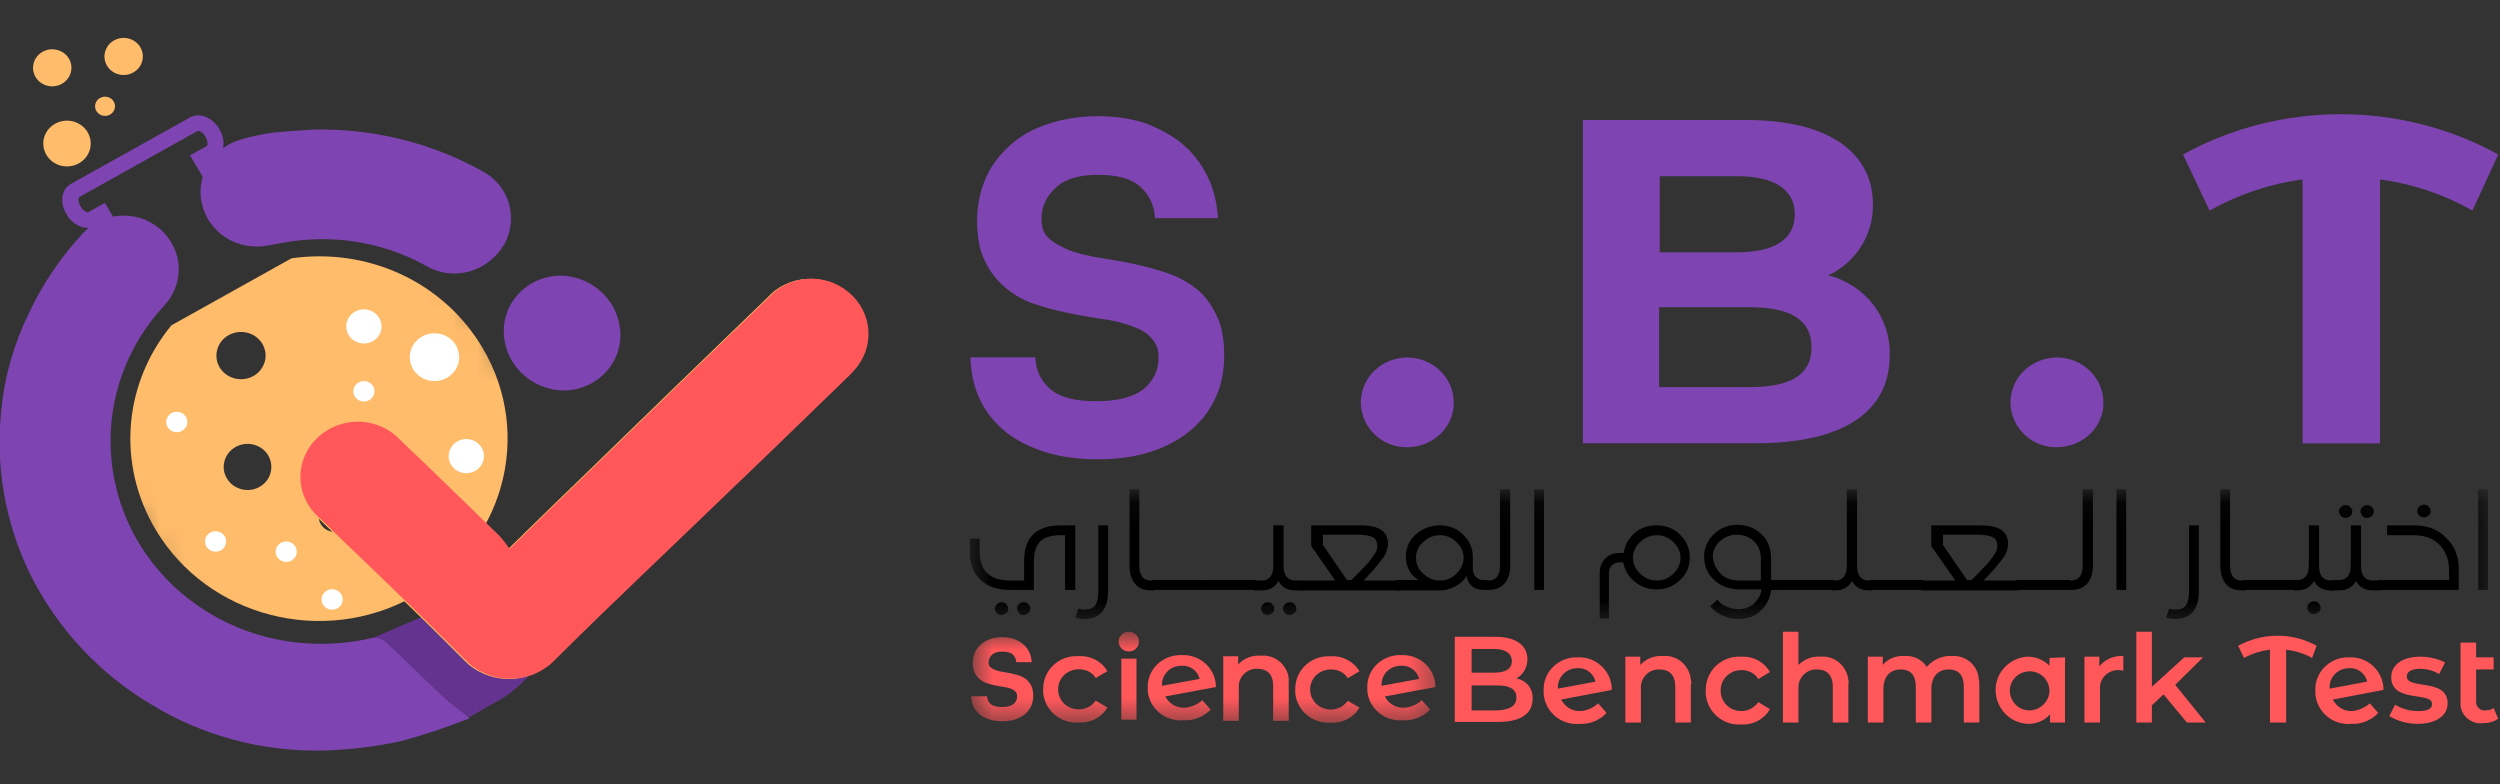 <svg width="102" height="32" viewBox="0 0 102 32" fill="none" xmlns="http://www.w3.org/2000/svg">
<rect x="0" y="0" width="102" height="32" fill="#333333" stroke="none"/>
<g clip-path="url(#clip0_2959_929)">
<path d="M15.195 26.036C15.416 26.014 15.614 26.099 15.768 26.227C16.518 26.909 17.223 27.654 17.973 28.335C18.304 28.634 18.656 28.91 19.119 29.272C19.384 29.123 19.67 28.974 19.935 28.804C20.596 28.485 21.191 28.037 21.654 27.484C21.368 27.484 21.147 27.654 20.839 27.654C20.155 27.675 19.516 27.42 19.031 26.951C18.414 26.376 17.797 25.759 17.179 25.184" fill="#64338F"/>
<path d="M19.164 29.305C18.238 29.667 17.312 29.986 16.342 30.242C15.262 30.476 14.16 30.604 13.036 30.625C10.633 30.647 8.252 30.008 6.224 28.773C4.042 27.495 2.322 25.621 1.22 23.406C0.206 21.319 -0.191 19.02 0.052 16.741C0.184 15.335 0.581 13.994 1.198 12.738C1.749 11.566 2.476 10.502 3.358 9.543C4.152 8.649 5.563 8.543 6.488 9.309C6.621 9.416 6.731 9.522 6.819 9.65C7.502 10.502 7.436 11.694 6.687 12.482C3.535 15.889 3.843 21.128 7.37 24.173C8.296 24.961 9.376 25.557 10.544 25.898C12.043 26.345 13.653 26.388 15.196 26.026C15.416 26.004 15.615 26.089 15.769 26.217C16.518 26.899 17.224 27.644 17.973 28.325C18.326 28.666 18.701 28.922 19.164 29.305Z" fill="#7E44B2"/>
<path d="M20.741 22.395C21.887 21.267 22.923 20.266 23.981 19.244C26.406 16.88 28.853 14.516 31.3 12.152C32.137 11.215 33.614 11.109 34.584 11.939C35.554 12.749 35.664 14.175 34.805 15.112C34.761 15.176 34.694 15.219 34.65 15.283C33.041 16.837 31.432 18.413 29.801 19.968C27.42 22.267 24.995 24.546 22.636 26.888C21.71 27.889 20.145 27.974 19.109 27.101C19.043 27.037 18.977 26.974 18.911 26.91C16.971 24.951 14.965 23.055 12.981 21.139C12.011 20.287 11.945 18.86 12.827 17.945C13.709 17.029 15.163 16.965 16.111 17.796C16.155 17.838 16.199 17.881 16.244 17.923C17.61 19.222 18.955 20.543 20.322 21.863C20.476 22.033 20.608 22.204 20.741 22.395Z" fill="#FFCB57"/>
<path d="M12.814 5.284C15.217 5.242 17.576 5.817 19.648 6.967C20.772 7.542 21.169 8.883 20.574 9.969C20.42 10.225 20.221 10.459 19.979 10.651C19.229 11.247 18.193 11.332 17.378 10.842C15.834 9.991 14.071 9.629 12.307 9.799C11.845 9.842 11.404 9.927 10.963 10.012C9.706 10.267 8.494 9.501 8.229 8.287C7.987 7.137 8.692 6.008 9.838 5.689C10.257 5.561 10.698 5.476 11.139 5.412C11.8 5.348 12.462 5.306 12.814 5.284Z" fill="#7E44B2"/>
<path d="M25.314 13.675C25.314 14.91 24.278 15.932 23 15.932C21.633 15.911 20.553 14.824 20.553 13.504C20.553 12.248 21.611 11.226 22.911 11.247C24.256 11.29 25.314 12.376 25.314 13.675Z" fill="#7E44B2"/>
<mask id="mask0_2959_929" style="mask-type:luminance" maskUnits="userSpaceOnUse" x="-7" y="-5" width="33" height="36">
<path d="M8.981 -4.465L-6.053 4.533L10.336 30.123L25.369 21.125L8.981 -4.465Z" fill="white"/>
</mask>
<g mask="url(#mask0_2959_929)">
<mask id="mask1_2959_929" style="mask-type:luminance" maskUnits="userSpaceOnUse" x="-3" y="0" width="28" height="30">
<path d="M12.079 0.066L-2.463 8.183L10.31 29.57L24.852 21.453L12.079 0.066Z" fill="white"/>
</mask>
<g mask="url(#mask1_2959_929)">
<path d="M3.909 9.211L4.031 9.143L5.82 12.138C5.871 12.098 5.927 12.066 5.983 12.035C6.124 11.956 6.266 11.901 6.419 11.864L4.278 8.279L3.593 8.662C3.56 8.668 3.406 8.621 3.287 8.421C3.168 8.222 3.202 8.069 3.225 8.045L8.078 5.335C8.112 5.329 8.265 5.376 8.385 5.576C8.498 5.767 8.47 5.928 8.447 5.953L7.752 6.34L9.877 9.898C9.918 9.863 9.965 9.837 10.022 9.805C10.172 9.721 10.323 9.661 10.482 9.633L8.65 6.565L8.772 6.497C9.157 6.282 9.235 5.743 8.948 5.262C8.661 4.781 8.138 4.576 7.753 4.791L2.89 7.505C2.505 7.72 2.427 8.26 2.714 8.741C2.992 9.227 3.524 9.426 3.909 9.211Z" fill="#7E44B2"/>
<path d="M11.893 10.539L6.994 13.273C5.031 15.655 4.759 18.947 6.355 21.619C8.477 25.172 13.189 26.393 16.864 24.341C20.54 22.289 21.802 17.735 19.68 14.181C18.093 11.505 15.013 10.095 11.893 10.539ZM10.588 19.866C10.123 20.126 9.526 19.971 9.257 19.521C8.989 19.072 9.149 18.495 9.614 18.235C10.079 17.976 10.676 18.13 10.944 18.58C11.204 19.034 11.053 19.607 10.588 19.866ZM14.01 21.618C13.683 21.8 13.275 21.695 13.087 21.379C12.903 21.071 13.007 20.669 13.334 20.486C13.652 20.308 14.068 20.409 14.257 20.725C14.441 21.033 14.328 21.44 14.01 21.618ZM10.642 15.076C10.318 15.512 9.69 15.596 9.244 15.29C8.792 14.976 8.697 14.375 9.022 13.938C9.352 13.51 9.974 13.418 10.42 13.724C10.872 14.038 10.972 14.648 10.642 15.076Z" fill="#FFBC6A"/>
<path d="M14.847 14.015C15.245 14.015 15.567 13.703 15.567 13.319C15.567 12.934 15.245 12.622 14.847 12.622C14.449 12.622 14.127 12.934 14.127 13.319C14.127 13.703 14.449 14.015 14.847 14.015Z" fill="white"/>
<path d="M14.848 16.382C15.087 16.382 15.28 16.195 15.28 15.964C15.28 15.734 15.087 15.547 14.848 15.547C14.61 15.547 14.416 15.734 14.416 15.964C14.416 16.195 14.61 16.382 14.848 16.382Z" fill="white"/>
<path d="M7.213 17.635C7.452 17.635 7.645 17.448 7.645 17.217C7.645 16.987 7.452 16.8 7.213 16.8C6.975 16.8 6.781 16.987 6.781 17.217C6.781 17.448 6.975 17.635 7.213 17.635Z" fill="white"/>
<path d="M8.797 22.509C9.036 22.509 9.229 22.322 9.229 22.091C9.229 21.86 9.036 21.673 8.797 21.673C8.559 21.673 8.365 21.86 8.365 22.091C8.365 22.322 8.559 22.509 8.797 22.509Z" fill="white"/>
<path d="M13.551 24.876C13.79 24.876 13.983 24.689 13.983 24.458C13.983 24.227 13.79 24.04 13.551 24.04C13.313 24.04 13.119 24.227 13.119 24.458C13.119 24.689 13.313 24.876 13.551 24.876Z" fill="white"/>
<path d="M11.678 22.927C11.917 22.927 12.11 22.739 12.11 22.509C12.11 22.278 11.917 22.091 11.678 22.091C11.44 22.091 11.246 22.278 11.246 22.509C11.246 22.739 11.44 22.927 11.678 22.927Z" fill="white"/>
<path d="M19.025 19.306C19.423 19.306 19.745 18.994 19.745 18.61C19.745 18.226 19.423 17.914 19.025 17.914C18.627 17.914 18.305 18.226 18.305 18.61C18.305 18.994 18.627 19.306 19.025 19.306Z" fill="white"/>
<path d="M17.727 15.547C18.284 15.547 18.735 15.11 18.735 14.572C18.735 14.034 18.284 13.597 17.727 13.597C17.17 13.597 16.719 14.034 16.719 14.572C16.719 15.11 17.17 15.547 17.727 15.547Z" fill="white"/>
</g>
<path d="M4.655 4.172C4.75 4.37 4.658 4.603 4.456 4.693C4.25 4.785 4.01 4.696 3.916 4.501C3.822 4.302 3.913 4.07 4.116 3.98C4.318 3.89 4.562 3.976 4.655 4.172Z" fill="#FFBC6A"/>
<path d="M5.757 1.987C5.937 2.366 5.765 2.816 5.373 2.991C4.98 3.166 4.514 3 4.334 2.621C4.153 2.242 4.325 1.792 4.717 1.617C5.108 1.439 5.576 1.608 5.757 1.987Z" fill="#FFBC6A"/>
<path d="M2.843 2.449C3.023 2.828 2.851 3.278 2.459 3.453C2.066 3.628 1.6 3.463 1.42 3.084C1.239 2.705 1.411 2.255 1.803 2.08C2.192 1.906 2.662 2.07 2.843 2.449Z" fill="#FFBC6A"/>
<path d="M3.612 5.465C3.836 5.934 3.624 6.488 3.138 6.704C2.652 6.921 2.079 6.717 1.855 6.248C1.631 5.779 1.843 5.225 2.329 5.009C2.815 4.792 3.388 4.996 3.612 5.465Z" fill="#FFBC6A"/>
</g>
<path d="M20.789 22.387C21.936 21.258 22.972 20.257 24.03 19.235C26.455 16.871 28.902 14.508 31.349 12.144C32.186 11.207 33.663 11.101 34.633 11.931C35.603 12.74 35.713 14.167 34.853 15.104C34.809 15.168 34.743 15.21 34.699 15.274C33.09 16.829 31.481 18.405 29.849 19.959C27.469 22.259 25.044 24.538 22.685 26.88C21.759 27.881 20.194 27.966 19.158 27.093C19.092 27.029 19.026 26.965 18.96 26.901C17.02 24.942 15.014 23.047 13.03 21.131C12.06 20.279 11.994 18.852 12.876 17.936C13.757 17.021 15.212 16.957 16.16 17.787C16.204 17.83 16.248 17.872 16.292 17.915C17.659 19.214 19.004 20.534 20.37 21.855C20.525 22.025 20.657 22.195 20.789 22.387Z" fill="#FF575A"/>
<path d="M55.52 16.39C55.546 15.372 56.389 14.583 57.443 14.583C58.471 14.608 59.288 15.397 59.314 16.39C59.34 17.409 58.497 18.223 57.443 18.248C56.389 18.274 55.546 17.459 55.52 16.441C55.52 16.441 55.52 16.416 55.52 16.39Z" fill="#7E44B2"/>
<path d="M82.025 16.39C82.052 15.372 82.895 14.583 83.949 14.583C84.977 14.608 85.794 15.397 85.82 16.39C85.847 17.409 85.003 18.223 83.949 18.248C82.895 18.274 82.052 17.459 82.025 16.441C82.025 16.441 82.025 16.416 82.025 16.39Z" fill="#7E44B2"/>
<path d="M100.875 8.593C99.715 7.931 98.424 7.498 97.106 7.32V18.088H93.944V7.32C92.6 7.498 91.335 7.931 90.149 8.593L89.068 6.302C93.048 4.112 97.949 4.112 101.929 6.302L100.875 8.593Z" fill="#7E44B2"/>
<path d="M77.1 14.494C77.1 16.786 75.229 18.084 71.645 18.084H64.582V4.897H71.249C74.675 4.897 76.415 6.272 76.415 8.334C76.441 9.556 75.729 10.701 74.596 11.236C76.125 11.618 77.152 12.992 77.1 14.494ZM67.718 7.188V10.294H70.854C72.409 10.294 73.226 9.759 73.226 8.741C73.226 7.723 72.382 7.188 70.854 7.188H67.718ZM73.911 14.164C73.911 13.043 73.041 12.534 71.381 12.534H67.692V15.793H71.381C73.041 15.793 73.911 15.309 73.911 14.164Z" fill="#7E44B2"/>
<path d="M47.121 8.899C47.095 8.367 46.895 7.955 46.52 7.617C46.145 7.278 45.569 7.133 44.794 7.133C44.018 7.133 43.443 7.303 43.067 7.665C42.692 8.004 42.492 8.439 42.492 8.923C42.492 9.285 42.592 9.551 42.817 9.745C43.042 9.938 43.318 10.083 43.668 10.228C44.018 10.349 44.418 10.446 44.869 10.519C45.319 10.591 45.77 10.664 46.22 10.76C46.67 10.857 47.145 10.978 47.571 11.123C48.021 11.268 48.422 11.486 48.772 11.752C49.122 12.018 49.397 12.38 49.622 12.84C49.847 13.275 49.948 13.855 49.948 14.508C49.948 15.161 49.823 15.766 49.573 16.273C49.322 16.805 48.972 17.241 48.521 17.603C48.071 17.966 47.521 18.256 46.895 18.45C46.27 18.643 45.569 18.74 44.769 18.74C43.993 18.74 43.292 18.643 42.667 18.45C42.042 18.256 41.491 17.99 41.041 17.628C40.59 17.265 40.24 16.83 39.99 16.322C39.74 15.814 39.615 15.234 39.59 14.581H42.242C42.267 15.113 42.467 15.548 42.867 15.887C43.268 16.225 43.893 16.37 44.744 16.37C45.594 16.37 46.22 16.201 46.645 15.887C47.046 15.548 47.271 15.137 47.271 14.581C47.271 14.242 47.17 13.976 46.945 13.759C46.745 13.541 46.445 13.396 46.095 13.275C45.744 13.154 45.344 13.057 44.919 13.009C44.468 12.937 44.018 12.864 43.568 12.767C43.093 12.671 42.642 12.55 42.217 12.405C41.766 12.26 41.391 12.042 41.041 11.752C40.691 11.462 40.415 11.123 40.19 10.664C39.965 10.228 39.865 9.672 39.865 8.995C39.865 8.367 39.99 7.81 40.215 7.278C40.44 6.746 40.791 6.311 41.216 5.924C41.641 5.537 42.167 5.247 42.767 5.054C43.367 4.86 44.043 4.739 44.769 4.739C45.494 4.739 46.145 4.836 46.745 5.03C47.346 5.271 47.846 5.537 48.271 5.9C48.697 6.263 49.022 6.698 49.272 7.206C49.522 7.714 49.648 8.27 49.697 8.899H47.121Z" fill="#7E44B2"/>
<path d="M62.53 28.514C62.53 29.115 62.054 29.454 61.128 29.454H59.355V25.982H61.022C61.869 25.982 62.319 26.348 62.319 26.896C62.319 27.209 62.16 27.523 61.869 27.679C62.292 27.757 62.557 28.123 62.53 28.514ZM60.043 26.478V27.444H60.969C61.419 27.444 61.684 27.288 61.684 26.974C61.684 26.661 61.419 26.478 60.969 26.478H60.043ZM61.869 28.462C61.869 28.123 61.604 27.966 61.102 27.966H60.043V28.984H61.102C61.604 28.958 61.869 28.802 61.869 28.462Z" fill="#FF575A"/>
<path d="M65.204 28.697L65.548 29.089C65.283 29.376 64.86 29.559 64.463 29.533C63.696 29.611 63.034 29.037 62.981 28.306C62.981 28.253 62.981 28.201 62.981 28.175C62.955 27.444 63.537 26.844 64.278 26.818C64.304 26.818 64.331 26.818 64.383 26.818C65.098 26.792 65.706 27.34 65.759 28.045C65.759 28.071 65.759 28.123 65.759 28.149L63.696 28.541C63.854 28.854 64.172 29.037 64.516 29.01C64.754 28.984 65.018 28.88 65.204 28.697ZM63.563 28.097L65.098 27.81C65.018 27.47 64.701 27.235 64.357 27.262C63.934 27.262 63.59 27.575 63.563 27.992C63.563 28.045 63.563 28.071 63.563 28.097Z" fill="#FF575A"/>
<path d="M68.987 27.94V29.48H68.352V28.019C68.352 27.549 68.113 27.314 67.717 27.314C67.32 27.288 66.976 27.601 66.949 27.992C66.949 28.045 66.949 28.097 66.949 28.123V29.48H66.314V26.792H66.923V27.131C67.161 26.87 67.505 26.739 67.849 26.766C68.431 26.713 68.934 27.157 68.987 27.731C69.013 27.81 69.013 27.888 68.987 27.94Z" fill="#FF575A"/>
<path d="M69.594 28.149C69.594 27.392 70.202 26.792 70.943 26.792C70.97 26.792 71.022 26.792 71.049 26.792C71.525 26.766 71.975 27.001 72.213 27.418L71.737 27.706C71.605 27.471 71.34 27.34 71.049 27.34C70.573 27.34 70.202 27.706 70.202 28.175C70.202 28.645 70.573 29.011 71.049 29.011C71.314 29.011 71.578 28.88 71.737 28.645L72.213 28.932C71.975 29.35 71.525 29.585 71.049 29.559C70.282 29.611 69.647 29.037 69.594 28.306C69.594 28.201 69.594 28.175 69.594 28.149Z" fill="#FF575A"/>
<path d="M75.414 27.94V29.48H74.779V28.019C74.779 27.549 74.541 27.314 74.144 27.314C73.748 27.288 73.404 27.601 73.377 27.992C73.377 28.045 73.377 28.097 73.377 28.123V29.48H72.742V25.774H73.377V27.131C73.615 26.896 73.933 26.766 74.277 26.792C74.859 26.739 75.361 27.183 75.414 27.758C75.441 27.81 75.414 27.888 75.414 27.94Z" fill="#FF575A"/>
<path d="M80.757 27.94V29.48H80.123V28.019C80.123 27.549 79.911 27.314 79.514 27.314C79.091 27.314 78.8 27.575 78.8 28.123V29.48H78.165V28.019C78.165 27.549 77.953 27.314 77.556 27.314C77.133 27.314 76.842 27.575 76.842 28.123V29.48H76.207V26.792H76.816V27.131C77.027 26.87 77.371 26.739 77.715 26.766C78.085 26.739 78.429 26.922 78.615 27.209C78.853 26.922 79.25 26.739 79.62 26.766C80.202 26.713 80.705 27.157 80.731 27.705C80.757 27.784 80.757 27.862 80.757 27.94Z" fill="#FF575A"/>
<path d="M84.252 26.818V29.48H83.643V29.141C83.431 29.402 83.088 29.533 82.744 29.533C81.976 29.507 81.394 28.854 81.421 28.097C81.447 27.392 82.029 26.818 82.744 26.792C83.061 26.792 83.379 26.922 83.617 27.157V26.844L84.252 26.818ZM83.617 28.149C83.59 27.705 83.22 27.366 82.77 27.392C82.32 27.418 81.976 27.784 82.003 28.227C82.029 28.645 82.373 28.984 82.796 28.984C83.22 28.984 83.59 28.645 83.617 28.227C83.617 28.201 83.617 28.175 83.617 28.149Z" fill="#FF575A"/>
<path d="M86.632 26.765V27.366C86.579 27.366 86.526 27.34 86.474 27.34C86.077 27.314 85.706 27.601 85.68 28.018C85.68 28.071 85.68 28.123 85.68 28.175V29.48H85.045V26.792H85.653V27.183C85.892 26.896 86.262 26.739 86.632 26.765Z" fill="#FF575A"/>
<path d="M88.273 28.332L87.797 28.776V29.48H87.162V25.774H87.797V28.019L89.12 26.818H89.887L88.749 27.94L89.993 29.48H89.226L88.273 28.332Z" fill="#FF575A"/>
<path d="M94.332 26.844C94.015 26.661 93.645 26.557 93.274 26.505V29.48H92.613V26.505C92.242 26.557 91.898 26.661 91.555 26.844L91.316 26.348C92.322 25.8 93.539 25.8 94.518 26.348L94.332 26.844Z" fill="#FF575A"/>
<path d="M96.688 28.697L97.032 29.089C96.767 29.376 96.344 29.559 95.947 29.533C95.18 29.611 94.519 29.037 94.466 28.306C94.466 28.253 94.466 28.201 94.466 28.175C94.439 27.444 95.021 26.844 95.762 26.818C95.789 26.818 95.815 26.818 95.868 26.818C96.582 26.792 97.191 27.34 97.244 28.045C97.244 28.071 97.244 28.123 97.244 28.149L95.18 28.541C95.339 28.854 95.656 29.037 96 29.01C96.212 28.984 96.476 28.88 96.688 28.697ZM95.048 28.097L96.582 27.81C96.503 27.47 96.186 27.235 95.841 27.262C95.418 27.262 95.074 27.575 95.048 27.992C95.048 28.045 95.048 28.071 95.048 28.097Z" fill="#FF575A"/>
<path d="M97.482 29.219L97.721 28.75C98.012 28.932 98.329 29.011 98.673 29.011C99.07 29.011 99.228 28.906 99.228 28.723C99.228 28.201 97.562 28.697 97.562 27.627C97.562 27.131 98.012 26.792 98.752 26.792C99.096 26.792 99.44 26.87 99.758 27.027L99.52 27.497C99.281 27.366 99.017 27.288 98.752 27.288C98.356 27.288 98.197 27.418 98.197 27.601C98.197 28.149 99.864 27.653 99.864 28.697C99.864 29.193 99.387 29.533 98.647 29.533C98.223 29.533 97.853 29.428 97.482 29.219Z" fill="#FF575A"/>
<path d="M101.925 29.324C101.74 29.454 101.528 29.506 101.317 29.506C100.867 29.559 100.443 29.245 100.391 28.802C100.391 28.749 100.391 28.671 100.391 28.619V26.217H101.026V26.818H101.74V27.314H101.026V28.593C100.999 28.776 101.131 28.958 101.317 28.984C101.343 28.984 101.369 28.984 101.396 28.984C101.528 28.984 101.661 28.958 101.74 28.88L101.925 29.324Z" fill="#FF575A"/>
<mask id="mask2_2959_929" style="mask-type:luminance" maskUnits="userSpaceOnUse" x="39" y="25" width="20" height="5">
<path d="M58.636 25.774H39.623V29.533H58.636V25.774Z" fill="white"/>
</mask>
<g mask="url(#mask2_2959_929)">
<path d="M41.465 27.017C41.459 26.887 41.41 26.786 41.318 26.703C41.226 26.62 41.085 26.585 40.896 26.585C40.706 26.585 40.565 26.626 40.474 26.715C40.382 26.798 40.333 26.904 40.333 27.023C40.333 27.111 40.357 27.177 40.412 27.224C40.467 27.271 40.535 27.307 40.62 27.343C40.706 27.372 40.804 27.396 40.914 27.413C41.024 27.431 41.134 27.449 41.244 27.473C41.355 27.496 41.471 27.526 41.575 27.561C41.685 27.597 41.783 27.65 41.868 27.715C41.954 27.781 42.022 27.869 42.077 27.982C42.132 28.088 42.156 28.231 42.156 28.39C42.156 28.55 42.126 28.698 42.064 28.823C42.003 28.953 41.917 29.059 41.807 29.148C41.697 29.237 41.563 29.308 41.41 29.356C41.257 29.403 41.085 29.427 40.889 29.427C40.7 29.427 40.529 29.403 40.376 29.356C40.223 29.308 40.088 29.243 39.978 29.154C39.868 29.065 39.782 28.959 39.721 28.834C39.66 28.71 39.629 28.568 39.623 28.408H40.272C40.278 28.538 40.327 28.645 40.425 28.728C40.523 28.811 40.675 28.846 40.883 28.846C41.092 28.846 41.244 28.805 41.348 28.728C41.446 28.645 41.501 28.544 41.501 28.408C41.501 28.325 41.477 28.26 41.422 28.207C41.373 28.154 41.3 28.118 41.214 28.088C41.128 28.059 41.03 28.035 40.926 28.023C40.816 28.006 40.706 27.988 40.596 27.964C40.48 27.94 40.37 27.911 40.265 27.875C40.155 27.84 40.064 27.787 39.978 27.715C39.892 27.644 39.825 27.561 39.77 27.449C39.715 27.343 39.69 27.206 39.69 27.041C39.69 26.887 39.721 26.75 39.776 26.62C39.831 26.49 39.917 26.383 40.021 26.289C40.125 26.194 40.253 26.123 40.4 26.075C40.547 26.028 40.712 25.998 40.889 25.998C41.067 25.998 41.226 26.022 41.373 26.07C41.52 26.129 41.642 26.194 41.746 26.283C41.85 26.371 41.93 26.478 41.991 26.602C42.052 26.727 42.083 26.863 42.095 27.017H41.465Z" fill="#FF575A"/>
<path d="M46.057 26.579C45.941 26.579 45.843 26.537 45.763 26.46C45.684 26.384 45.641 26.289 45.641 26.176C45.641 26.064 45.684 25.969 45.763 25.892C45.843 25.815 45.941 25.774 46.057 25.774C46.173 25.774 46.271 25.815 46.35 25.892C46.43 25.969 46.467 26.064 46.467 26.176C46.467 26.289 46.43 26.384 46.35 26.46C46.271 26.543 46.173 26.579 46.057 26.579ZM45.751 29.362V26.875H46.369V29.362H45.751Z" fill="#FF575A"/>
<path d="M52.58 27.901V29.409H51.945V27.977C51.945 27.517 51.707 27.288 51.31 27.288C50.914 27.262 50.57 27.569 50.543 27.952C50.543 28.003 50.543 28.054 50.543 28.08V29.409H49.908V26.776H50.517V27.108C50.755 26.853 51.099 26.725 51.443 26.751C52.025 26.7 52.527 27.134 52.58 27.696C52.58 27.901 52.58 27.696 52.58 27.901Z" fill="#FF575A"/>
<path d="M49.051 28.568L49.395 28.951C49.131 29.232 48.708 29.411 48.311 29.386C47.543 29.462 46.882 28.9 46.829 28.184C46.829 28.133 46.829 28.082 46.829 28.057C46.803 27.341 47.385 26.753 48.125 26.728C48.152 26.728 48.178 26.728 48.231 26.728C48.946 26.702 49.554 27.239 49.607 27.929C49.607 27.954 49.607 28.006 49.607 28.031L47.543 28.415C47.702 28.721 48.02 28.9 48.364 28.874C48.602 28.849 48.866 28.747 49.051 28.568ZM47.411 27.98L48.946 27.699C48.866 27.366 48.549 27.137 48.205 27.162C47.782 27.162 47.438 27.469 47.411 27.878C47.411 27.929 47.411 27.954 47.411 27.98Z" fill="#FF575A"/>
<path d="M58.008 28.568L58.352 28.951C58.088 29.232 57.664 29.411 57.268 29.386C56.5 29.462 55.839 28.9 55.786 28.184C55.786 28.133 55.786 28.082 55.786 28.057C55.76 27.341 56.342 26.753 57.082 26.728C57.109 26.728 57.135 26.728 57.188 26.728C57.903 26.702 58.511 27.239 58.564 27.929C58.564 27.954 58.564 28.006 58.564 28.031L56.5 28.415C56.659 28.721 56.977 28.9 57.32 28.874C57.559 28.849 57.823 28.747 58.008 28.568ZM56.368 27.98L57.903 27.699C57.823 27.366 57.506 27.137 57.162 27.162C56.738 27.162 56.394 27.469 56.368 27.878C56.368 27.929 56.368 27.954 56.368 27.98Z" fill="#FF575A"/>
<path d="M42.562 28.099C42.562 27.358 43.171 26.77 43.912 26.77C43.938 26.77 43.991 26.77 44.017 26.77C44.494 26.745 44.944 26.975 45.182 27.384L44.705 27.665C44.573 27.435 44.309 27.307 44.017 27.307C43.541 27.307 43.171 27.665 43.171 28.125C43.171 28.585 43.541 28.943 44.017 28.943C44.282 28.943 44.547 28.815 44.705 28.585L45.182 28.866C44.944 29.275 44.494 29.505 44.017 29.479C43.25 29.53 42.615 28.968 42.562 28.253C42.562 28.15 42.562 28.125 42.562 28.099Z" fill="#FF575A"/>
<path d="M52.846 28.105C52.846 27.364 53.454 26.776 54.195 26.776C54.221 26.776 54.274 26.776 54.301 26.776C54.777 26.751 55.227 26.981 55.465 27.39L54.989 27.671C54.856 27.441 54.592 27.313 54.301 27.313C53.825 27.313 53.454 27.671 53.454 28.131C53.454 28.591 53.825 28.949 54.301 28.949C54.565 28.949 54.83 28.821 54.989 28.591L55.465 28.872C55.227 29.281 54.777 29.511 54.301 29.485C53.533 29.537 52.899 28.974 52.846 28.259C52.846 28.156 52.846 28.131 52.846 28.105Z" fill="#FF575A"/>
</g>
<mask id="mask3_2959_929" style="mask-type:luminance" maskUnits="userSpaceOnUse" x="39" y="20" width="63" height="6">
<path d="M101.507 20.106H39.572V25.397H101.507V20.106Z" fill="white"/>
</mask>
<g mask="url(#mask3_2959_929)">
<path d="M39.572 21.976H39.969V22.499C39.969 23.284 40.386 23.686 41.221 23.686H41.785V22.881C41.785 21.916 42.286 21.433 43.288 21.433H43.872V24.069H43.455V21.835H43.288C42.912 21.835 42.62 21.916 42.453 22.077C42.286 22.238 42.182 22.519 42.182 22.881V24.069H41.221C40.679 24.069 40.282 23.928 39.99 23.646C39.698 23.364 39.572 22.982 39.572 22.479V21.976ZM40.595 24.833C40.595 24.773 40.616 24.692 40.679 24.652C40.741 24.592 40.804 24.571 40.867 24.571C40.929 24.571 41.013 24.592 41.054 24.652C41.117 24.712 41.138 24.773 41.138 24.833C41.138 24.893 41.117 24.974 41.054 25.014C40.992 25.054 40.929 25.095 40.867 25.095C40.804 25.095 40.72 25.074 40.679 25.014C40.616 24.954 40.595 24.893 40.595 24.833ZM41.576 24.652C41.618 24.592 41.702 24.571 41.764 24.571C41.827 24.571 41.91 24.592 41.952 24.652C42.015 24.712 42.035 24.773 42.035 24.833C42.035 24.893 42.015 24.974 41.952 25.014C41.889 25.074 41.827 25.095 41.764 25.095C41.681 25.095 41.618 25.074 41.576 25.014C41.534 24.954 41.493 24.893 41.493 24.833C41.493 24.773 41.514 24.692 41.576 24.652Z" fill="black"/>
<path d="M43.998 24.833C44.061 24.853 44.144 24.873 44.228 24.873C44.437 24.873 44.604 24.813 44.687 24.692C44.771 24.571 44.812 24.37 44.812 24.109V21.433H45.209V24.109C45.209 24.873 44.875 25.256 44.228 25.256C44.103 25.256 43.977 25.235 43.873 25.195L43.998 24.833Z" fill="black"/>
<path d="M46.086 19.964H46.483V23.082C46.483 23.485 46.65 23.686 46.963 23.686H47.109V24.088H46.963C46.691 24.088 46.462 24.008 46.316 23.827C46.169 23.646 46.086 23.404 46.086 23.103V19.964Z" fill="black"/>
<path d="M49.196 24.068H47.004V23.666H49.196V24.068Z" fill="black"/>
<path d="M51.261 24.068H49.09V23.666H51.261V24.068Z" fill="black"/>
<path d="M51.158 23.686H51.471C51.785 23.686 51.951 23.485 51.951 23.083V21.433H52.369V23.083C52.369 23.485 52.536 23.686 52.849 23.686H53.162V24.089H52.849C52.536 24.089 52.306 23.968 52.16 23.706C52.014 23.968 51.785 24.089 51.471 24.089H51.158V23.686ZM51.534 24.652C51.576 24.592 51.638 24.571 51.722 24.571C51.805 24.571 51.868 24.592 51.91 24.652C51.972 24.712 51.993 24.773 51.993 24.833C51.993 24.893 51.972 24.974 51.91 25.014C51.847 25.054 51.785 25.095 51.722 25.095C51.659 25.095 51.576 25.074 51.534 25.014C51.471 24.954 51.45 24.893 51.45 24.833C51.45 24.773 51.492 24.692 51.534 24.652ZM52.348 24.833C52.348 24.773 52.369 24.692 52.431 24.652C52.494 24.592 52.557 24.571 52.619 24.571C52.682 24.571 52.766 24.592 52.807 24.652C52.87 24.712 52.891 24.773 52.891 24.833C52.891 24.893 52.87 24.974 52.807 25.014C52.745 25.054 52.682 25.095 52.619 25.095C52.536 25.095 52.473 25.074 52.431 25.014C52.369 24.954 52.348 24.893 52.348 24.833Z" fill="black"/>
<path d="M53.059 23.686H54.478L53.497 22.278V21.433H55.501C56.252 21.433 56.628 21.674 56.628 22.177C56.628 22.278 56.607 22.399 56.566 22.519C56.524 22.64 56.44 22.761 56.336 22.881C56.231 23.022 56.148 23.123 56.065 23.224C55.981 23.304 55.877 23.425 55.731 23.586C55.689 23.626 55.647 23.666 55.647 23.686H57.087V24.089H53.059V23.686ZM53.977 21.835V22.238L54.958 23.666H55.146C55.188 23.626 55.271 23.525 55.438 23.364C55.584 23.203 55.689 23.103 55.752 23.042C55.814 22.982 55.877 22.902 55.96 22.781C56.044 22.66 56.106 22.58 56.148 22.499C56.19 22.419 56.19 22.338 56.19 22.278C56.19 22.097 56.127 21.976 56.002 21.916C55.877 21.855 55.668 21.815 55.397 21.815H53.977V21.835Z" fill="black"/>
<path d="M56.961 24.069V23.666H57.879C57.712 23.566 57.587 23.445 57.504 23.284C57.42 23.123 57.358 22.942 57.358 22.741C57.358 22.378 57.483 22.056 57.754 21.815C58.026 21.574 58.359 21.433 58.735 21.433C59.111 21.433 59.424 21.554 59.695 21.815C59.967 22.077 60.092 22.378 60.092 22.741V23.203C60.092 23.344 60.134 23.465 60.217 23.545C60.301 23.626 60.405 23.666 60.551 23.666H60.697V24.069H60.551C60.364 24.069 60.196 24.028 60.071 23.928C59.946 23.827 59.862 23.686 59.842 23.505C59.716 23.686 59.57 23.827 59.361 23.928C59.174 24.028 58.965 24.089 58.735 24.089H56.961V24.069ZM57.775 22.761C57.775 23.022 57.859 23.224 58.067 23.404C58.255 23.586 58.485 23.686 58.756 23.686C59.027 23.686 59.236 23.586 59.424 23.404C59.612 23.224 59.716 23.002 59.716 22.761C59.716 22.499 59.612 22.298 59.424 22.117C59.236 21.936 59.007 21.835 58.756 21.835C58.485 21.835 58.255 21.936 58.067 22.117C57.859 22.298 57.775 22.499 57.775 22.761Z" fill="black"/>
<path d="M60.572 23.686H60.718C61.032 23.686 61.199 23.485 61.199 23.082V19.964H61.616V23.082C61.616 23.384 61.532 23.626 61.386 23.807C61.219 23.988 61.011 24.068 60.739 24.068H60.593V23.686H60.572Z" fill="black"/>
<path d="M62.994 24.068H62.598V19.964H62.994V24.068Z" fill="black"/>
<path d="M65.268 25.235V23.384C65.268 23.143 65.351 22.942 65.497 22.781C65.664 22.62 65.852 22.56 66.123 22.56H66.249C66.29 22.238 66.437 21.976 66.687 21.755C66.938 21.534 67.23 21.433 67.585 21.433C67.96 21.433 68.294 21.554 68.545 21.815C68.816 22.077 68.942 22.378 68.942 22.741C68.942 23.103 68.816 23.425 68.545 23.666C68.273 23.928 67.96 24.048 67.585 24.048C67.251 24.048 66.958 23.948 66.687 23.727C66.416 23.505 66.29 23.244 66.228 22.942H66.103C65.956 22.942 65.852 22.982 65.769 23.063C65.685 23.143 65.643 23.244 65.643 23.384V25.235H65.268ZM66.624 22.761C66.624 23.022 66.729 23.224 66.917 23.404C67.104 23.586 67.334 23.686 67.606 23.686C67.877 23.686 68.086 23.586 68.273 23.404C68.461 23.224 68.566 23.002 68.566 22.761C68.566 22.499 68.461 22.298 68.273 22.117C68.086 21.936 67.856 21.835 67.606 21.835C67.334 21.835 67.104 21.936 66.917 22.117C66.729 22.298 66.624 22.499 66.624 22.761Z" fill="black"/>
<path d="M69.924 21.795C70.195 21.533 70.508 21.413 70.884 21.413C71.302 21.413 71.615 21.553 71.886 21.815C72.157 22.076 72.262 22.419 72.262 22.841V23.666H72.742V24.068H72.262C72.22 24.39 72.095 24.672 71.844 24.913C71.615 25.135 71.302 25.255 70.926 25.255C70.696 25.255 70.488 25.215 70.279 25.114C70.07 25.014 69.903 24.893 69.778 24.732L70.07 24.471C70.154 24.591 70.279 24.692 70.446 24.752C70.592 24.813 70.759 24.853 70.926 24.853C71.197 24.853 71.406 24.772 71.573 24.611C71.74 24.451 71.844 24.269 71.865 24.048H70.989C70.571 24.048 70.216 23.927 69.945 23.666C69.673 23.424 69.527 23.103 69.527 22.7C69.527 22.378 69.653 22.056 69.924 21.795ZM70.216 23.424C70.404 23.605 70.655 23.686 70.968 23.686H71.844V22.821C71.844 22.519 71.761 22.278 71.573 22.097C71.385 21.916 71.156 21.815 70.863 21.815C70.592 21.815 70.362 21.916 70.174 22.076C69.987 22.258 69.882 22.479 69.882 22.74C69.924 23.022 70.028 23.243 70.216 23.424Z" fill="black"/>
<path d="M74.831 24.068H72.639V23.666H74.831V24.068Z" fill="black"/>
<path d="M74.725 23.686H74.871C75.184 23.686 75.351 23.485 75.351 23.082V19.964H75.768V23.082C75.768 23.485 75.935 23.686 76.249 23.686H76.394V24.088H76.249C75.935 24.088 75.706 23.968 75.56 23.706C75.413 23.968 75.184 24.088 74.871 24.088H74.725V23.686Z" fill="black"/>
<path d="M78.461 24.068H76.269V23.666H78.461V24.068Z" fill="black"/>
<path d="M78.357 23.686H79.777L78.796 22.278V21.433H80.8C81.551 21.433 81.927 21.674 81.927 22.177C81.927 22.278 81.906 22.399 81.864 22.519C81.823 22.64 81.739 22.761 81.635 22.881C81.53 23.022 81.447 23.123 81.363 23.224C81.28 23.304 81.176 23.425 81.029 23.586C80.988 23.626 80.946 23.666 80.946 23.686H82.386V24.089H78.378V23.686H78.357ZM79.276 21.835V22.238L80.257 23.666H80.445C80.487 23.626 80.57 23.525 80.737 23.364C80.883 23.203 80.988 23.103 81.05 23.042C81.113 22.982 81.176 22.902 81.259 22.781C81.343 22.66 81.405 22.58 81.447 22.499C81.489 22.419 81.489 22.338 81.489 22.278C81.489 22.097 81.426 21.976 81.301 21.916C81.176 21.855 80.967 21.815 80.695 21.815H79.276V21.835Z" fill="black"/>
<path d="M84.451 24.068H82.26V23.666H84.451V24.068Z" fill="black"/>
<path d="M84.348 23.686H84.494C84.807 23.686 84.974 23.485 84.974 23.082V19.964H85.391V23.082C85.391 23.384 85.308 23.626 85.162 23.807C84.995 23.988 84.786 24.068 84.515 24.068H84.368V23.686H84.348Z" fill="black"/>
<path d="M86.748 24.068H86.352V19.964H86.748V24.068Z" fill="black"/>
<path d="M88.502 24.833C88.565 24.853 88.648 24.873 88.732 24.873C88.941 24.873 89.108 24.813 89.191 24.692C89.274 24.571 89.316 24.37 89.316 24.109V21.433H89.713V24.109C89.713 24.873 89.379 25.256 88.732 25.256C88.606 25.256 88.481 25.235 88.377 25.195L88.502 24.833Z" fill="black"/>
<path d="M90.59 19.964H90.987V23.082C90.987 23.485 91.153 23.686 91.467 23.686H91.613V24.088H91.467C91.195 24.088 90.966 24.008 90.819 23.827C90.673 23.646 90.59 23.404 90.59 23.103V19.964Z" fill="black"/>
<path d="M93.7 24.068H91.508V23.666H93.7V24.068Z" fill="black"/>
<path d="M93.574 24.069V23.666H93.72C94.034 23.666 94.201 23.465 94.201 23.063V21.433H94.618V23.083C94.618 23.485 94.785 23.686 95.098 23.686H95.244V24.089H95.098C94.785 24.089 94.555 23.968 94.409 23.706C94.263 23.968 94.034 24.089 93.72 24.089H93.574V24.069ZM94.138 24.793C94.138 24.712 94.159 24.652 94.221 24.612C94.284 24.551 94.347 24.531 94.409 24.531C94.493 24.531 94.555 24.551 94.597 24.612C94.66 24.672 94.681 24.732 94.681 24.793C94.681 24.853 94.66 24.934 94.597 24.974C94.534 25.014 94.472 25.054 94.409 25.054C94.326 25.054 94.263 25.034 94.221 24.974C94.159 24.934 94.138 24.873 94.138 24.793Z" fill="black"/>
<path d="M95.119 24.068V23.666H95.432C95.745 23.666 95.912 23.465 95.912 23.062V21.433H96.33V23.082C96.33 23.485 96.497 23.686 96.81 23.686H97.123V24.088H96.81C96.497 24.088 96.267 23.968 96.121 23.706C95.975 23.968 95.745 24.088 95.432 24.088H95.119V24.068ZM95.432 20.869C95.432 20.789 95.453 20.729 95.516 20.688C95.558 20.628 95.641 20.608 95.704 20.608C95.766 20.608 95.85 20.628 95.891 20.688C95.954 20.749 95.975 20.809 95.975 20.869C95.975 20.93 95.954 21.01 95.891 21.05C95.829 21.111 95.766 21.131 95.704 21.131C95.62 21.131 95.558 21.111 95.516 21.05C95.453 20.99 95.432 20.93 95.432 20.869ZM96.309 20.869C96.309 20.789 96.33 20.729 96.392 20.688C96.455 20.628 96.518 20.608 96.58 20.608C96.643 20.608 96.727 20.628 96.768 20.688C96.831 20.749 96.852 20.809 96.852 20.869C96.852 20.93 96.831 20.99 96.768 21.05C96.706 21.111 96.643 21.131 96.58 21.131C96.497 21.131 96.434 21.111 96.392 21.05C96.33 20.99 96.309 20.93 96.309 20.869Z" fill="black"/>
<path d="M97.019 24.068V23.666H99.921V23.244C99.921 22.821 99.775 22.479 99.524 22.218C99.253 21.956 98.898 21.835 98.481 21.835H97.395V21.433H98.481C99.023 21.433 99.462 21.594 99.796 21.936C100.151 22.278 100.318 22.7 100.318 23.224V23.666V24.068H97.019ZM98.627 20.849C98.627 20.789 98.648 20.709 98.71 20.668C98.773 20.608 98.835 20.588 98.898 20.588C98.961 20.588 99.044 20.608 99.086 20.668C99.149 20.729 99.169 20.789 99.169 20.849C99.169 20.93 99.149 20.99 99.086 21.03C99.023 21.091 98.961 21.111 98.898 21.111C98.815 21.111 98.752 21.091 98.71 21.03C98.648 20.99 98.627 20.93 98.627 20.849Z" fill="black"/>
<path d="M101.508 24.068H101.111V19.964H101.508V24.068Z" fill="black"/>
</g>
</g>
<defs>
<clipPath id="clip0_2959_929">
<rect width="102" height="31" fill="white" transform="translate(0 0.244)"/>
</clipPath>
</defs>
</svg>
